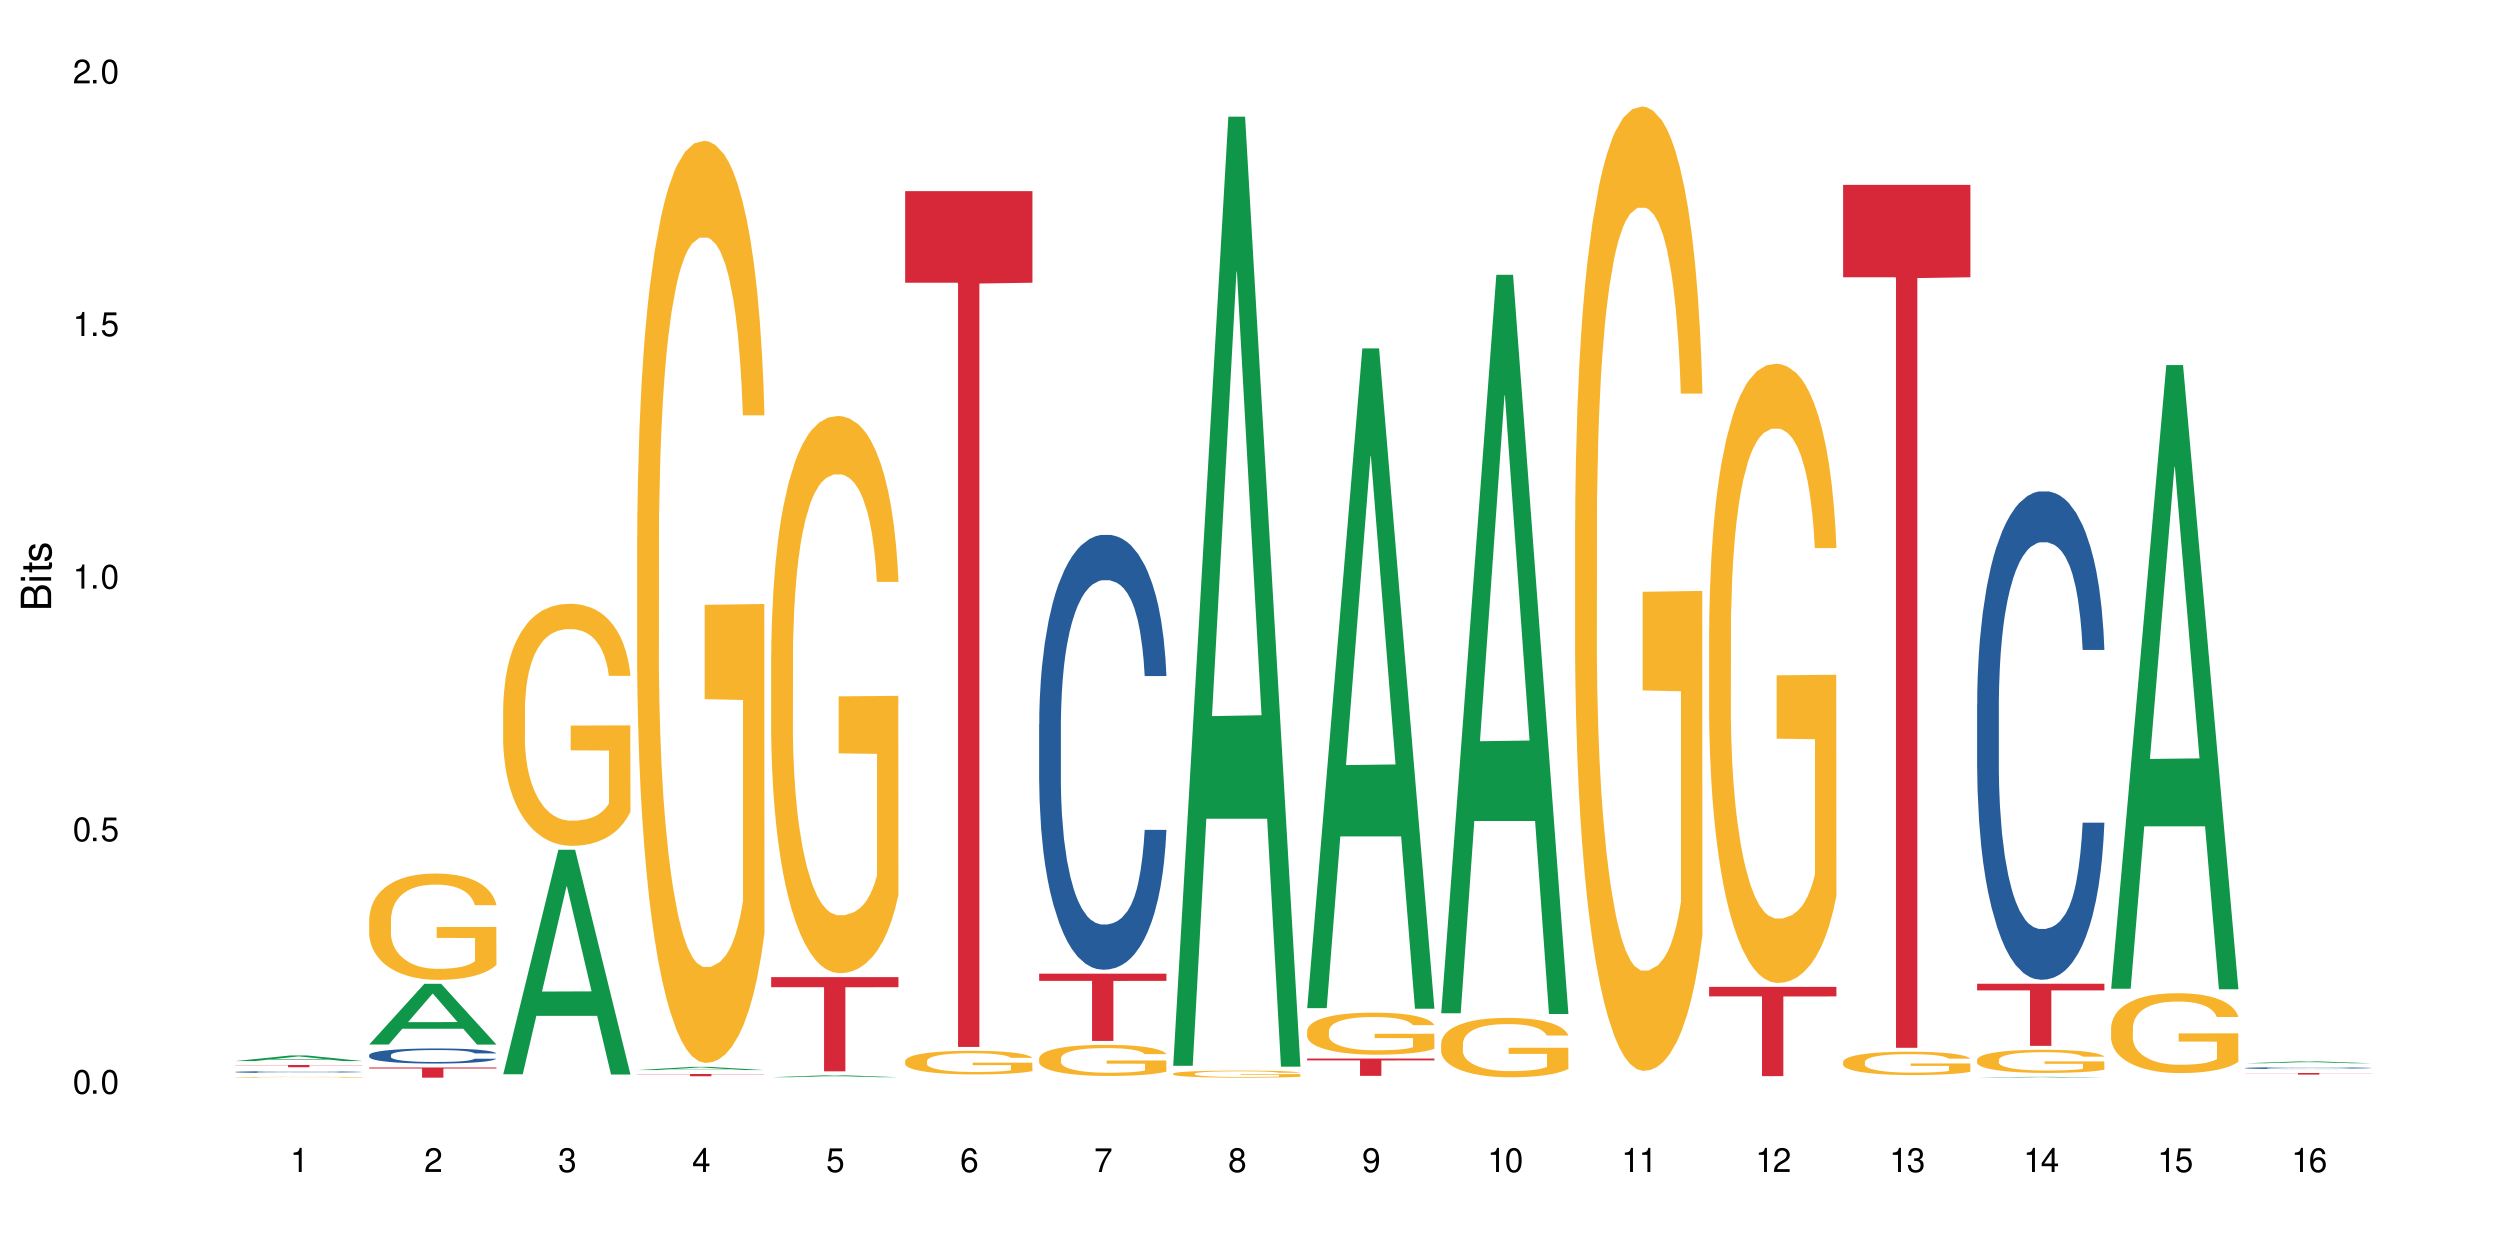 <?xml version="1.0" encoding="UTF-8"?>
<svg xmlns="http://www.w3.org/2000/svg" xmlns:xlink="http://www.w3.org/1999/xlink" width="720" height="360" viewBox="0 0 720 360">
<defs>
<g>
<g id="glyph-0-0">
</g>
<g id="glyph-0-1">
<path d="M 2.641 -6.938 C 2 -6.938 1.422 -6.656 1.078 -6.172 C 0.641 -5.562 0.406 -4.641 0.406 -3.359 C 0.406 -1.016 1.188 0.219 2.641 0.219 C 4.078 0.219 4.859 -1.016 4.859 -3.297 C 4.859 -4.641 4.656 -5.547 4.203 -6.172 C 3.844 -6.656 3.281 -6.938 2.641 -6.938 Z M 2.641 -6.188 C 3.547 -6.188 4 -5.25 4 -3.375 C 4 -1.406 3.562 -0.484 2.625 -0.484 C 1.734 -0.484 1.281 -1.438 1.281 -3.344 C 1.281 -5.25 1.734 -6.188 2.641 -6.188 Z M 2.641 -6.188 "/>
</g>
<g id="glyph-0-2">
<path d="M 1.828 -1 L 0.828 -1 L 0.828 0 L 1.828 0 Z M 1.828 -1 "/>
</g>
<g id="glyph-0-3">
<path d="M 4.562 -6.797 L 1.062 -6.797 L 0.547 -3.094 L 1.328 -3.094 C 1.719 -3.562 2.047 -3.734 2.578 -3.734 C 3.484 -3.734 4.062 -3.109 4.062 -2.094 C 4.062 -1.125 3.484 -0.531 2.578 -0.531 C 1.828 -0.531 1.375 -0.906 1.188 -1.672 L 0.328 -1.672 C 0.453 -1.109 0.547 -0.844 0.75 -0.594 C 1.125 -0.078 1.828 0.219 2.594 0.219 C 3.969 0.219 4.922 -0.781 4.922 -2.219 C 4.922 -3.562 4.031 -4.484 2.719 -4.484 C 2.25 -4.484 1.859 -4.359 1.469 -4.062 L 1.734 -5.969 L 4.562 -5.969 Z M 4.562 -6.797 "/>
</g>
<g id="glyph-0-4">
<path d="M 2.484 -4.938 L 2.484 0 L 3.328 0 L 3.328 -6.938 L 2.766 -6.938 C 2.469 -5.875 2.281 -5.734 0.984 -5.562 L 0.984 -4.938 Z M 2.484 -4.938 "/>
</g>
<g id="glyph-0-5">
<path d="M 4.859 -0.828 L 1.281 -0.828 C 1.359 -1.406 1.672 -1.781 2.5 -2.281 L 3.469 -2.828 C 4.406 -3.344 4.906 -4.062 4.906 -4.906 C 4.906 -5.484 4.672 -6.031 4.266 -6.406 C 3.859 -6.766 3.375 -6.938 2.719 -6.938 C 1.859 -6.938 1.219 -6.625 0.844 -6.031 C 0.609 -5.672 0.5 -5.234 0.484 -4.531 L 1.328 -4.531 C 1.359 -5.016 1.406 -5.281 1.531 -5.516 C 1.75 -5.938 2.188 -6.203 2.703 -6.203 C 3.469 -6.203 4.031 -5.641 4.031 -4.891 C 4.031 -4.344 3.719 -3.859 3.125 -3.516 L 2.234 -3 C 0.812 -2.172 0.406 -1.531 0.328 -0.016 L 4.859 -0.016 Z M 4.859 -0.828 "/>
</g>
<g id="glyph-0-6">
<path d="M 2.125 -3.188 L 2.578 -3.188 C 3.5 -3.188 3.984 -2.766 3.984 -1.922 C 3.984 -1.062 3.469 -0.531 2.594 -0.531 C 1.656 -0.531 1.203 -1 1.156 -2.016 L 0.312 -2.016 C 0.344 -1.453 0.438 -1.094 0.609 -0.781 C 0.953 -0.109 1.625 0.219 2.547 0.219 C 3.953 0.219 4.859 -0.625 4.859 -1.938 C 4.859 -2.828 4.516 -3.297 3.703 -3.594 C 4.344 -3.844 4.656 -4.328 4.656 -5.031 C 4.656 -6.219 3.875 -6.938 2.578 -6.938 C 1.203 -6.938 0.484 -6.172 0.453 -4.703 L 1.297 -4.703 C 1.312 -5.125 1.344 -5.359 1.453 -5.578 C 1.641 -5.969 2.062 -6.203 2.594 -6.203 C 3.344 -6.203 3.797 -5.75 3.797 -5 C 3.797 -4.516 3.609 -4.219 3.25 -4.047 C 3.016 -3.953 2.703 -3.922 2.125 -3.906 Z M 2.125 -3.188 "/>
</g>
<g id="glyph-0-7">
<path d="M 3.141 -1.672 L 3.141 0 L 3.984 0 L 3.984 -1.672 L 4.984 -1.672 L 4.984 -2.438 L 3.984 -2.438 L 3.984 -6.938 L 3.359 -6.938 L 0.266 -2.578 L 0.266 -1.672 Z M 3.141 -2.438 L 1 -2.438 L 3.141 -5.5 Z M 3.141 -2.438 "/>
</g>
<g id="glyph-0-8">
<path d="M 4.781 -5.125 C 4.609 -6.266 3.891 -6.938 2.844 -6.938 C 2.094 -6.938 1.422 -6.578 1.031 -5.953 C 0.594 -5.266 0.406 -4.422 0.406 -3.172 C 0.406 -2 0.578 -1.25 0.984 -0.641 C 1.359 -0.078 1.953 0.219 2.703 0.219 C 3.984 0.219 4.922 -0.75 4.922 -2.094 C 4.922 -3.375 4.062 -4.281 2.844 -4.281 C 2.172 -4.281 1.641 -4.031 1.281 -3.516 C 1.281 -5.234 1.828 -6.188 2.797 -6.188 C 3.391 -6.188 3.797 -5.797 3.938 -5.125 Z M 2.734 -3.531 C 3.547 -3.531 4.062 -2.953 4.062 -2.031 C 4.062 -1.156 3.484 -0.531 2.703 -0.531 C 1.922 -0.531 1.328 -1.188 1.328 -2.078 C 1.328 -2.938 1.906 -3.531 2.734 -3.531 Z M 2.734 -3.531 "/>
</g>
<g id="glyph-0-9">
<path d="M 4.984 -6.797 L 0.438 -6.797 L 0.438 -5.969 L 4.109 -5.969 C 2.5 -3.656 1.828 -2.234 1.328 0 L 2.219 0 C 2.594 -2.172 3.453 -4.047 4.984 -6.094 Z M 4.984 -6.797 "/>
</g>
<g id="glyph-0-10">
<path d="M 3.75 -3.656 C 4.469 -4.094 4.688 -4.438 4.688 -5.078 C 4.688 -6.172 3.844 -6.938 2.641 -6.938 C 1.438 -6.938 0.594 -6.172 0.594 -5.094 C 0.594 -4.438 0.812 -4.094 1.516 -3.656 C 0.734 -3.266 0.359 -2.703 0.359 -1.922 C 0.359 -0.656 1.281 0.219 2.641 0.219 C 3.984 0.219 4.922 -0.656 4.922 -1.922 C 4.922 -2.703 4.531 -3.266 3.75 -3.656 Z M 2.641 -6.188 C 3.359 -6.188 3.812 -5.75 3.812 -5.062 C 3.812 -4.406 3.344 -3.984 2.641 -3.984 C 1.922 -3.984 1.453 -4.406 1.453 -5.078 C 1.453 -5.75 1.922 -6.188 2.641 -6.188 Z M 2.641 -3.266 C 3.484 -3.266 4.062 -2.719 4.062 -1.906 C 4.062 -1.078 3.484 -0.531 2.625 -0.531 C 1.797 -0.531 1.219 -1.094 1.219 -1.906 C 1.219 -2.719 1.781 -3.266 2.641 -3.266 Z M 2.641 -3.266 "/>
</g>
<g id="glyph-0-11">
<path d="M 0.516 -1.578 C 0.672 -0.453 1.406 0.219 2.438 0.219 C 3.188 0.219 3.859 -0.141 4.266 -0.766 C 4.688 -1.453 4.891 -2.297 4.891 -3.547 C 4.891 -4.719 4.703 -5.453 4.312 -6.078 C 3.938 -6.641 3.344 -6.938 2.594 -6.938 C 1.297 -6.938 0.359 -5.969 0.359 -4.625 C 0.359 -3.344 1.234 -2.453 2.453 -2.453 C 3.094 -2.453 3.578 -2.672 4.016 -3.203 C 4 -1.484 3.469 -0.531 2.5 -0.531 C 1.906 -0.531 1.484 -0.906 1.359 -1.578 Z M 2.578 -6.203 C 3.375 -6.203 3.969 -5.531 3.969 -4.641 C 3.969 -3.797 3.391 -3.188 2.547 -3.188 C 1.734 -3.188 1.234 -3.766 1.234 -4.688 C 1.234 -5.562 1.797 -6.203 2.578 -6.203 Z M 2.578 -6.203 "/>
</g>
<g id="glyph-1-0">
</g>
<g id="glyph-1-1">
<path d="M 0 -0.953 L 0 -4.891 C 0 -5.719 -0.234 -6.344 -0.734 -6.797 C -1.188 -7.234 -1.812 -7.469 -2.5 -7.469 C -3.547 -7.469 -4.188 -7 -4.625 -5.875 C -4.984 -6.688 -5.625 -7.094 -6.531 -7.094 C -7.172 -7.094 -7.734 -6.859 -8.141 -6.391 C -8.562 -5.922 -8.75 -5.344 -8.75 -4.5 L -8.75 -0.953 Z M -4.984 -2.062 L -7.766 -2.062 L -7.766 -4.219 C -7.766 -4.844 -7.688 -5.203 -7.453 -5.5 C -7.219 -5.812 -6.859 -5.969 -6.375 -5.969 C -5.891 -5.969 -5.531 -5.812 -5.297 -5.5 C -5.062 -5.203 -4.984 -4.844 -4.984 -4.219 Z M -0.984 -2.062 L -4 -2.062 L -4 -4.781 C -4 -5.766 -3.438 -6.359 -2.484 -6.359 C -1.547 -6.359 -0.984 -5.766 -0.984 -4.781 Z M -0.984 -2.062 "/>
</g>
<g id="glyph-1-2">
<path d="M -6.281 -1.797 L -6.281 -0.797 L 0 -0.797 L 0 -1.797 Z M -8.75 -1.797 L -8.75 -0.797 L -7.484 -0.797 L -7.484 -1.797 Z M -8.75 -1.797 "/>
</g>
<g id="glyph-1-3">
<path d="M -6.281 -3.047 L -6.281 -2.016 L -8.016 -2.016 L -8.016 -1.016 L -6.281 -1.016 L -6.281 -0.172 L -5.469 -0.172 L -5.469 -1.016 L -0.719 -1.016 C -0.078 -1.016 0.281 -1.453 0.281 -2.234 C 0.281 -2.5 0.25 -2.719 0.188 -3.047 L -0.641 -3.047 C -0.609 -2.906 -0.594 -2.766 -0.594 -2.562 C -0.594 -2.141 -0.719 -2.016 -1.156 -2.016 L -5.469 -2.016 L -5.469 -3.047 Z M -6.281 -3.047 "/>
</g>
<g id="glyph-1-4">
<path d="M -4.531 -5.25 C -5.766 -5.25 -6.469 -4.422 -6.469 -2.969 C -6.469 -1.516 -5.719 -0.562 -4.547 -0.562 C -3.562 -0.562 -3.094 -1.062 -2.734 -2.562 L -2.516 -3.484 C -2.344 -4.188 -2.094 -4.469 -1.641 -4.469 C -1.047 -4.469 -0.641 -3.875 -0.641 -3 C -0.641 -2.453 -0.797 -2 -1.062 -1.75 C -1.25 -1.594 -1.422 -1.531 -1.875 -1.469 L -1.875 -0.406 C -0.422 -0.453 0.281 -1.266 0.281 -2.922 C 0.281 -4.5 -0.5 -5.516 -1.719 -5.516 C -2.656 -5.516 -3.172 -4.984 -3.469 -3.734 L -3.703 -2.766 C -3.891 -1.953 -4.156 -1.609 -4.594 -1.609 C -5.188 -1.609 -5.547 -2.125 -5.547 -2.938 C -5.547 -3.75 -5.203 -4.172 -4.531 -4.203 Z M -4.531 -5.25 "/>
</g>
</g>
</defs>
<rect x="-72" y="-36" width="864" height="432" fill="rgb(100%, 100%, 100%)" fill-opacity="1"/>
<path fill-rule="nonzero" fill="rgb(6.275%, 58.824%, 28.235%)" fill-opacity="1" d="M 67.73 305.59 L 67.77 305.586 L 83.633 303.977 L 88.449 303.977 L 104.391 305.59 L 98.789 305.59 L 94.797 305.168 L 77.289 305.168 L 73.371 305.59 L 67.73 305.59 L 78.973 304.996 L 93.191 304.992 L 86.102 304.242 L 86.023 304.238 L 85.945 304.242 L 78.934 304.992 L 78.973 304.996 Z M 67.73 305.59 "/>
<path fill-rule="nonzero" fill="rgb(14.51%, 36.078%, 60%)" fill-opacity="1" d="M 67.73 308.719 L 67.777 308.719 L 67.777 308.707 L 67.91 308.691 L 68.223 308.668 L 68.535 308.652 L 69.34 308.621 L 70.457 308.594 L 71.621 308.574 L 72.469 308.562 L 73.23 308.551 L 74.973 308.535 L 76.09 308.523 L 77.297 308.516 L 78.773 308.508 L 79.848 308.504 L 82.262 308.496 L 84.051 308.492 L 90.219 308.492 L 91.516 308.496 L 92.945 308.5 L 94.152 308.504 L 96.254 308.516 L 98.133 308.527 L 98.98 308.535 L 100.324 308.551 L 101.352 308.566 L 102.066 308.578 L 102.871 308.594 L 103.586 308.617 L 104.125 308.641 L 104.391 308.66 L 98.133 308.66 L 97.82 308.645 L 97.461 308.629 L 96.793 308.609 L 96.121 308.594 L 95.184 308.582 L 94.332 308.57 L 93.172 308.562 L 92.141 308.555 L 91.07 308.551 L 90.039 308.551 L 88.074 308.547 L 84.945 308.547 L 83.199 308.551 L 82.262 308.555 L 80.918 308.562 L 79.98 308.566 L 78.863 308.578 L 78.102 308.586 L 77.164 308.598 L 76.492 308.609 L 75.734 308.625 L 75.285 308.637 L 74.883 308.648 L 74.527 308.664 L 74.258 308.684 L 74.078 308.699 L 73.988 308.719 L 73.988 308.793 L 74.078 308.809 L 74.305 308.828 L 74.883 308.859 L 75.734 308.883 L 76.719 308.902 L 77.656 308.918 L 78.191 308.926 L 78.906 308.934 L 80.027 308.941 L 81.637 308.953 L 82.574 308.957 L 84.004 308.961 L 89.191 308.961 L 90.352 308.957 L 91.559 308.953 L 93.215 308.945 L 94.242 308.938 L 95.137 308.93 L 95.809 308.918 L 96.254 308.91 L 96.926 308.898 L 97.461 308.879 L 97.863 308.863 L 98.133 308.848 L 104.391 308.848 L 104.125 308.867 L 103.723 308.887 L 103.32 308.898 L 102.691 308.918 L 101.977 308.93 L 100.949 308.949 L 100.102 308.957 L 98.98 308.973 L 97.953 308.98 L 96.836 308.988 L 95.184 308.996 L 94.109 309.004 L 92.945 309.008 L 91.559 309.012 L 89.816 309.016 L 84.316 309.016 L 82.934 309.012 L 81.098 309.008 L 78.82 309 L 77.164 308.992 L 75.867 308.98 L 74.75 308.973 L 73.5 308.961 L 71.891 308.938 L 70.906 308.922 L 70.234 308.91 L 69.473 308.891 L 68.938 308.875 L 68.312 308.848 L 67.863 308.812 L 67.73 308.785 Z M 67.73 308.719 "/>
<path fill-rule="nonzero" fill="rgb(96.863%, 70.196%, 16.863%)" fill-opacity="1" d="M 67.73 310.238 L 67.777 310.238 L 67.777 310.234 L 67.953 310.227 L 68.402 310.211 L 68.984 310.203 L 69.609 310.191 L 70.012 310.188 L 70.684 310.184 L 71.262 310.176 L 72.738 310.168 L 74.617 310.16 L 75.645 310.156 L 76.809 310.152 L 78.461 310.148 L 79.223 310.145 L 81.547 310.141 L 90.266 310.141 L 92.77 310.145 L 94.199 310.145 L 95.316 310.148 L 96.477 310.148 L 97.91 310.156 L 99.25 310.16 L 100.324 310.164 L 101.395 310.172 L 102.289 310.18 L 103.051 310.184 L 103.723 310.195 L 104.125 310.203 L 104.391 310.211 L 98.176 310.211 L 97.82 310.203 L 97.418 310.195 L 96.746 310.188 L 96.074 310.184 L 95.406 310.18 L 94.152 310.176 L 93.082 310.172 L 91.738 310.168 L 90.441 310.164 L 83.559 310.164 L 82.305 310.168 L 81.41 310.168 L 80.16 310.172 L 79.398 310.176 L 78.953 310.176 L 77.613 310.184 L 76.719 310.188 L 76.227 310.191 L 75.602 310.199 L 75.152 310.207 L 74.66 310.215 L 74.391 310.219 L 74.035 310.234 L 73.988 310.273 L 74.125 310.281 L 74.391 310.289 L 74.75 310.297 L 75.285 310.305 L 75.824 310.312 L 76.762 310.32 L 77.566 310.324 L 78.191 310.328 L 79.398 310.336 L 79.891 310.336 L 81.055 310.34 L 82.262 310.344 L 83.738 310.348 L 93.305 310.348 L 94.465 310.344 L 95.227 310.344 L 96.164 310.34 L 96.836 310.34 L 97.461 310.336 L 98.223 310.332 L 98.223 310.281 L 87.18 310.281 L 87.18 310.258 L 104.348 310.258 L 104.391 310.34 L 103.453 310.348 L 102.289 310.352 L 101.172 310.355 L 100.012 310.359 L 98.355 310.363 L 97.016 310.367 L 94.957 310.367 L 93.082 310.371 L 81.949 310.371 L 80.516 310.367 L 79.086 310.363 L 77.297 310.359 L 76.137 310.355 L 73.723 310.348 L 72.648 310.34 L 71.219 310.332 L 70.457 310.324 L 69.742 310.316 L 69.207 310.312 L 68.715 310.305 L 68.355 310.297 L 68 310.289 L 67.82 310.281 L 67.73 310.273 Z M 67.73 310.238 "/>
<path fill-rule="nonzero" fill="rgb(83.922%, 15.686%, 22.353%)" fill-opacity="1" d="M 67.73 306.715 L 104.391 306.715 L 104.391 306.785 L 89.113 306.785 L 89.113 307.367 L 82.965 307.367 L 82.965 306.785 L 67.73 306.785 Z M 67.73 306.715 "/>
<path fill-rule="nonzero" fill="rgb(6.275%, 58.824%, 28.235%)" fill-opacity="1" d="M 106.32 300.82 L 106.359 300.805 L 122.223 283.332 L 127.039 283.332 L 142.98 300.836 L 137.383 300.836 L 133.387 296.27 L 115.879 296.27 L 111.961 300.82 L 106.32 300.82 L 117.562 294.379 L 131.781 294.359 L 124.691 286.191 L 124.613 286.176 L 124.535 286.223 L 117.523 294.359 L 117.562 294.379 Z M 106.32 300.82 "/>
<path fill-rule="nonzero" fill="rgb(14.51%, 36.078%, 60%)" fill-opacity="1" d="M 106.32 303.848 L 106.367 303.844 L 106.367 303.75 L 106.5 303.598 L 106.812 303.41 L 107.125 303.277 L 107.93 303.043 L 109.047 302.816 L 110.211 302.645 L 111.059 302.539 L 111.82 302.461 L 113.562 302.312 L 114.684 302.238 L 115.891 302.172 L 117.363 302.105 L 118.438 302.062 L 120.852 302 L 122.641 301.973 L 124.027 301.961 L 127.02 301.961 L 128.809 301.977 L 130.105 301.996 L 131.535 302.027 L 132.742 302.062 L 134.844 302.152 L 136.723 302.262 L 137.574 302.324 L 138.914 302.449 L 139.941 302.566 L 140.656 302.672 L 141.461 302.816 L 142.176 302.996 L 142.715 303.199 L 142.98 303.371 L 136.723 303.371 L 136.41 303.211 L 136.051 303.086 L 135.383 302.926 L 134.711 302.809 L 133.773 302.695 L 132.922 302.621 L 131.762 302.543 L 130.73 302.496 L 129.66 302.461 L 128.629 302.438 L 126.664 302.414 L 124.383 302.414 L 123.535 302.422 L 121.789 302.453 L 120.852 302.48 L 119.512 302.535 L 118.57 302.586 L 117.453 302.668 L 116.695 302.734 L 115.754 302.836 L 115.086 302.93 L 114.324 303.059 L 113.879 303.16 L 113.473 303.27 L 113.117 303.402 L 112.848 303.539 L 112.668 303.688 L 112.582 303.828 L 112.582 304.445 L 112.668 304.586 L 112.895 304.754 L 113.473 304.996 L 114.324 305.207 L 115.309 305.371 L 116.246 305.492 L 116.781 305.547 L 117.5 305.609 L 118.617 305.691 L 120.227 305.77 L 121.164 305.801 L 122.594 305.832 L 124.07 305.848 L 126.039 305.848 L 127.781 305.832 L 128.945 305.812 L 130.152 305.781 L 131.805 305.715 L 132.832 305.652 L 133.727 305.574 L 134.398 305.5 L 134.844 305.438 L 135.516 305.312 L 136.051 305.18 L 136.453 305.039 L 136.723 304.906 L 142.98 304.906 L 142.715 305.062 L 142.312 305.219 L 141.91 305.332 L 141.281 305.473 L 140.566 305.594 L 139.539 305.734 L 138.691 305.824 L 137.574 305.926 L 136.543 306 L 135.426 306.066 L 133.773 306.145 L 132.699 306.188 L 131.535 306.223 L 130.152 306.254 L 128.406 306.281 L 126.531 306.297 L 124.785 306.301 L 122.906 306.293 L 121.523 306.277 L 119.688 306.242 L 117.41 306.172 L 115.754 306.094 L 114.457 306.02 L 113.34 305.941 L 112.09 305.832 L 110.48 305.66 L 109.496 305.523 L 108.824 305.414 L 108.066 305.258 L 107.527 305.117 L 106.902 304.898 L 106.457 304.613 L 106.32 304.398 Z M 106.32 303.848 "/>
<path fill-rule="nonzero" fill="rgb(96.863%, 70.196%, 16.863%)" fill-opacity="1" d="M 106.32 264.695 L 106.367 264.668 L 106.367 264.105 L 106.543 262.848 L 106.992 261.113 L 107.574 259.688 L 108.199 258.566 L 108.602 257.98 L 109.273 257.141 L 109.852 256.527 L 111.328 255.266 L 113.207 254.09 L 114.234 253.59 L 115.398 253.113 L 117.051 252.582 L 117.812 252.387 L 120.137 251.938 L 122.773 251.656 L 125.68 251.574 L 127.02 251.602 L 128.855 251.715 L 131.359 252.02 L 132.789 252.301 L 133.906 252.582 L 135.07 252.945 L 136.5 253.504 L 137.84 254.176 L 138.914 254.848 L 139.988 255.688 L 140.879 256.582 L 141.641 257.562 L 142.312 258.734 L 142.715 259.715 L 142.98 260.695 L 136.77 260.695 L 136.41 259.715 L 136.008 258.961 L 135.336 258.035 L 134.668 257.363 L 133.996 256.832 L 132.742 256.105 L 131.672 255.66 L 130.328 255.266 L 129.031 255.016 L 127.559 254.848 L 126.664 254.793 L 124.293 254.793 L 122.148 254.988 L 120.895 255.211 L 120.004 255.434 L 118.75 255.855 L 117.988 256.191 L 117.543 256.414 L 116.203 257.281 L 115.309 258.062 L 114.816 258.598 L 114.191 259.434 L 113.742 260.191 L 113.25 261.309 L 112.984 262.148 L 112.625 264.051 L 112.582 269.086 L 112.715 270.148 L 112.984 271.297 L 113.34 272.305 L 113.879 273.367 L 114.414 274.18 L 115.352 275.27 L 116.156 275.996 L 116.781 276.473 L 117.988 277.227 L 118.48 277.48 L 119.645 277.984 L 120.852 278.375 L 122.328 278.711 L 123.445 278.879 L 125.234 279.02 L 127.512 279.02 L 130.195 278.852 L 131.895 278.629 L 133.059 278.402 L 133.816 278.207 L 134.754 277.898 L 135.426 277.621 L 136.051 277.312 L 136.812 276.836 L 136.812 270.148 L 125.77 270.121 L 125.77 266.988 L 142.938 266.961 L 142.98 277.898 L 142.043 278.656 L 140.879 279.383 L 139.762 279.941 L 138.602 280.418 L 136.945 280.949 L 135.605 281.285 L 133.547 281.676 L 131.672 281.93 L 129.703 282.098 L 127.961 282.18 L 125.902 282.207 L 124.07 282.152 L 122.102 281.984 L 120.539 281.762 L 119.109 281.48 L 117.676 281.117 L 115.891 280.531 L 114.727 280.055 L 113.52 279.465 L 112.312 278.766 L 111.238 278.012 L 110.523 277.426 L 109.809 276.754 L 109.047 275.914 L 108.332 274.961 L 107.797 274.094 L 107.305 273.117 L 106.945 272.191 L 106.59 270.934 L 106.41 269.926 L 106.32 269.059 Z M 106.32 264.695 "/>
<path fill-rule="nonzero" fill="rgb(83.922%, 15.686%, 22.353%)" fill-opacity="1" d="M 106.32 307.426 L 142.98 307.426 L 142.98 307.738 L 127.703 307.742 L 127.703 310.371 L 121.555 310.371 L 121.555 307.746 L 121.465 307.738 L 106.32 307.738 Z M 106.32 307.426 "/>
<path fill-rule="nonzero" fill="rgb(6.275%, 58.824%, 28.235%)" fill-opacity="1" d="M 144.91 309.395 L 144.949 309.336 L 160.812 244.73 L 165.633 244.73 L 181.574 309.457 L 175.973 309.457 L 171.977 292.562 L 154.469 292.562 L 150.551 309.395 L 144.91 309.395 L 156.152 285.57 L 170.371 285.512 L 163.281 255.305 L 163.203 255.242 L 163.125 255.426 L 156.113 285.512 L 156.152 285.57 Z M 144.91 309.395 "/>
<path fill-rule="nonzero" fill="rgb(96.863%, 70.196%, 16.863%)" fill-opacity="1" d="M 144.91 203.746 L 144.957 203.68 L 144.957 202.406 L 145.137 199.543 L 145.582 195.594 L 146.164 192.348 L 146.789 189.801 L 147.191 188.465 L 147.863 186.555 L 148.445 185.152 L 149.918 182.285 L 151.797 179.613 L 152.824 178.465 L 153.988 177.383 L 155.641 176.176 L 156.402 175.727 L 158.727 174.711 L 161.363 174.074 L 164.27 173.883 L 165.613 173.945 L 167.445 174.199 L 169.949 174.902 L 171.379 175.539 L 172.496 176.176 L 173.66 177 L 175.09 178.273 L 176.43 179.805 L 177.504 181.332 L 178.578 183.242 L 179.473 185.281 L 180.23 187.508 L 180.902 190.184 L 181.305 192.41 L 181.574 194.641 L 175.359 194.641 L 175 192.41 L 174.598 190.691 L 173.926 188.59 L 173.258 187.062 L 172.586 185.852 L 171.336 184.195 L 170.262 183.18 L 168.922 182.285 L 167.625 181.715 L 166.148 181.332 L 165.254 181.203 L 162.883 181.203 L 160.738 181.648 L 159.488 182.16 L 158.594 182.668 L 157.34 183.625 L 156.582 184.387 L 156.133 184.898 L 154.793 186.871 L 153.898 188.656 L 153.406 189.863 L 152.781 191.773 L 152.332 193.492 L 151.84 196.039 L 151.574 197.949 L 151.215 202.281 L 151.172 213.742 L 151.305 216.16 L 151.574 218.773 L 151.93 221.066 L 152.469 223.484 L 153.004 225.332 L 153.941 227.812 L 154.746 229.469 L 155.375 230.551 L 156.582 232.27 L 157.07 232.844 L 158.234 233.992 L 159.441 234.883 L 160.918 235.645 L 162.035 236.027 L 163.824 236.348 L 166.102 236.348 L 168.785 235.965 L 170.484 235.457 L 171.648 234.945 L 172.406 234.5 L 173.348 233.801 L 174.016 233.164 L 174.645 232.461 L 175.402 231.379 L 175.402 216.16 L 164.359 216.098 L 164.359 208.965 L 181.527 208.902 L 181.574 233.801 L 180.633 235.52 L 179.473 237.176 L 178.352 238.449 L 177.191 239.531 L 175.535 240.738 L 174.195 241.504 L 172.141 242.395 L 170.262 242.969 L 168.293 243.352 L 166.551 243.543 L 164.492 243.605 L 162.66 243.477 L 160.695 243.098 L 159.129 242.586 L 157.699 241.949 L 156.266 241.121 L 154.48 239.785 L 153.316 238.703 L 152.109 237.367 L 150.902 235.773 L 149.828 234.055 L 149.113 232.719 L 148.398 231.188 L 147.641 229.277 L 146.922 227.113 L 146.387 225.141 L 145.895 222.91 L 145.539 220.809 L 145.18 217.945 L 145 215.652 L 144.91 213.68 Z M 144.91 203.746 "/>
<path fill-rule="nonzero" fill="rgb(6.275%, 58.824%, 28.235%)" fill-opacity="1" d="M 183.5 308.188 L 183.543 308.188 L 199.402 307.25 L 204.223 307.25 L 220.164 308.188 L 214.562 308.188 L 210.566 307.945 L 193.059 307.945 L 189.141 308.188 L 183.5 308.188 L 194.742 307.844 L 208.961 307.844 L 201.871 307.402 L 201.793 307.402 L 201.715 307.406 L 194.703 307.844 L 194.742 307.844 Z M 183.5 308.188 "/>
<path fill-rule="nonzero" fill="rgb(96.863%, 70.196%, 16.863%)" fill-opacity="1" d="M 183.5 154.301 L 183.547 154.059 L 183.547 149.207 L 183.727 138.293 L 184.172 123.254 L 184.754 110.887 L 185.379 101.184 L 185.781 96.09 L 186.453 88.816 L 187.035 83.48 L 188.508 72.566 L 190.387 62.379 L 191.414 58.012 L 192.578 53.891 L 194.23 49.281 L 194.992 47.582 L 197.316 43.703 L 199.953 41.277 L 202.859 40.551 L 204.203 40.793 L 206.035 41.762 L 208.539 44.43 L 209.969 46.855 L 211.086 49.281 L 212.25 52.434 L 213.68 57.285 L 215.02 63.105 L 216.094 68.926 L 217.168 76.203 L 218.062 83.965 L 218.82 92.453 L 219.492 102.641 L 219.895 111.129 L 220.164 119.617 L 213.949 119.617 L 213.59 111.129 L 213.188 104.578 L 212.52 96.574 L 211.848 90.754 L 211.176 86.148 L 209.926 79.84 L 208.852 75.961 L 207.512 72.566 L 206.215 70.383 L 204.738 68.926 L 203.844 68.441 L 201.477 68.441 L 199.328 70.141 L 198.078 72.078 L 197.184 74.02 L 195.93 77.656 L 195.172 80.57 L 194.723 82.508 L 193.383 90.027 L 192.488 96.82 L 191.996 101.426 L 191.371 108.703 L 190.922 115.25 L 190.434 124.953 L 190.164 132.23 L 189.805 148.723 L 189.762 192.379 L 189.895 201.594 L 190.164 211.539 L 190.52 220.27 L 191.059 229.484 L 191.594 236.52 L 192.531 245.98 L 193.336 252.285 L 193.965 256.406 L 195.172 262.957 L 195.664 265.141 L 196.824 269.504 L 198.031 272.898 L 199.508 275.812 L 200.625 277.266 L 202.414 278.477 L 204.695 278.477 L 207.375 277.023 L 209.074 275.082 L 210.238 273.145 L 210.996 271.445 L 211.938 268.777 L 212.605 266.352 L 213.234 263.684 L 213.992 259.562 L 213.992 201.594 L 202.949 201.352 L 202.949 174.188 L 220.117 173.945 L 220.164 268.777 L 219.223 275.324 L 218.062 281.633 L 216.945 286.48 L 215.781 290.605 L 214.129 295.215 L 212.785 298.125 L 210.73 301.52 L 208.852 303.703 L 206.883 305.156 L 205.141 305.887 L 203.086 306.129 L 201.25 305.645 L 199.285 304.188 L 197.719 302.246 L 196.289 299.82 L 194.859 296.668 L 193.07 291.574 L 191.906 287.453 L 190.699 282.359 L 189.492 276.297 L 188.418 269.746 L 187.703 264.652 L 186.988 258.832 L 186.23 251.559 L 185.516 243.312 L 184.977 235.793 L 184.484 227.305 L 184.129 219.301 L 183.77 208.387 L 183.59 199.652 L 183.5 192.137 Z M 183.5 154.301 "/>
<path fill-rule="nonzero" fill="rgb(83.922%, 15.686%, 22.353%)" fill-opacity="1" d="M 183.5 309.312 L 220.164 309.312 L 220.164 309.383 L 204.883 309.383 L 204.883 309.965 L 198.738 309.965 L 198.738 309.383 L 183.5 309.383 Z M 183.5 309.312 "/>
<path fill-rule="nonzero" fill="rgb(6.275%, 58.824%, 28.235%)" fill-opacity="1" d="M 222.094 310.238 L 222.133 310.238 L 237.996 309.676 L 242.812 309.676 L 258.754 310.238 L 253.152 310.238 L 249.156 310.094 L 231.648 310.094 L 227.73 310.238 L 222.094 310.238 L 233.332 310.031 L 247.551 310.031 L 240.461 309.77 L 240.383 309.766 L 240.305 309.77 L 233.293 310.031 L 233.332 310.031 Z M 222.094 310.238 "/>
<path fill-rule="nonzero" fill="rgb(96.863%, 70.196%, 16.863%)" fill-opacity="1" d="M 222.094 188.531 L 222.137 188.383 L 222.137 185.453 L 222.316 178.855 L 222.762 169.77 L 223.344 162.293 L 223.969 156.434 L 224.371 153.355 L 225.043 148.957 L 225.625 145.734 L 227.098 139.137 L 228.977 132.98 L 230.004 130.344 L 231.168 127.852 L 232.82 125.066 L 233.582 124.039 L 235.906 121.695 L 238.543 120.23 L 241.449 119.789 L 242.793 119.938 L 244.625 120.523 L 247.129 122.137 L 248.559 123.602 L 249.676 125.066 L 250.84 126.973 L 252.27 129.902 L 253.613 133.422 L 254.684 136.938 L 255.758 141.336 L 256.652 146.027 L 257.41 151.156 L 258.082 157.312 L 258.484 162.441 L 258.754 167.57 L 252.539 167.57 L 252.18 162.441 L 251.777 158.484 L 251.109 153.648 L 250.438 150.129 L 249.766 147.344 L 248.516 143.535 L 247.441 141.188 L 246.102 139.137 L 244.805 137.816 L 243.328 136.938 L 242.434 136.645 L 240.066 136.645 L 237.918 137.672 L 236.668 138.844 L 235.773 140.016 L 234.52 142.215 L 233.762 143.973 L 233.312 145.145 L 231.973 149.691 L 231.078 153.793 L 230.586 156.578 L 229.961 160.977 L 229.516 164.934 L 229.023 170.797 L 228.754 175.191 L 228.395 185.16 L 228.352 211.543 L 228.484 217.113 L 228.754 223.121 L 229.113 228.398 L 229.648 233.969 L 230.184 238.219 L 231.125 243.934 L 231.93 247.746 L 232.555 250.234 L 233.762 254.191 L 234.254 255.512 L 235.414 258.152 L 236.621 260.203 L 238.098 261.961 L 239.215 262.84 L 241.004 263.574 L 243.285 263.574 L 245.965 262.695 L 247.664 261.523 L 248.828 260.348 L 249.586 259.324 L 250.527 257.711 L 251.199 256.246 L 251.824 254.633 L 252.582 252.141 L 252.582 217.113 L 241.539 216.965 L 241.539 200.551 L 258.707 200.402 L 258.754 257.711 L 257.812 261.668 L 256.652 265.48 L 255.535 268.41 L 254.371 270.902 L 252.719 273.688 L 251.375 275.445 L 249.32 277.496 L 247.441 278.816 L 245.477 279.695 L 243.73 280.137 L 241.676 280.281 L 239.84 279.988 L 237.875 279.109 L 236.309 277.938 L 234.879 276.473 L 233.449 274.566 L 231.66 271.488 L 230.496 268.996 L 229.289 265.918 L 228.082 262.254 L 227.012 258.297 L 226.293 255.219 L 225.578 251.703 L 224.82 247.305 L 224.105 242.32 L 223.566 237.777 L 223.074 232.648 L 222.719 227.812 L 222.359 221.215 L 222.184 215.938 L 222.094 211.395 Z M 222.094 188.531 "/>
<path fill-rule="nonzero" fill="rgb(83.922%, 15.686%, 22.353%)" fill-opacity="1" d="M 222.094 281.406 L 258.754 281.406 L 258.754 284.312 L 243.473 284.336 L 243.473 308.551 L 237.328 308.551 L 237.328 284.363 L 237.238 284.312 L 222.094 284.312 Z M 222.094 281.406 "/>
<path fill-rule="nonzero" fill="rgb(96.863%, 70.196%, 16.863%)" fill-opacity="1" d="M 260.684 305.547 L 260.727 305.539 L 260.727 305.414 L 260.906 305.137 L 261.352 304.75 L 261.934 304.434 L 262.559 304.184 L 262.961 304.055 L 263.633 303.867 L 264.215 303.73 L 265.691 303.449 L 267.566 303.191 L 268.598 303.078 L 269.758 302.973 L 271.414 302.855 L 272.172 302.809 L 274.496 302.711 L 277.137 302.648 L 280.043 302.629 L 281.383 302.637 L 283.215 302.66 L 285.719 302.73 L 287.148 302.793 L 288.27 302.855 L 289.43 302.934 L 290.859 303.059 L 292.203 303.207 L 293.273 303.355 L 294.348 303.543 L 295.242 303.742 L 296.004 303.961 L 296.672 304.223 L 297.074 304.438 L 297.344 304.656 L 291.129 304.656 L 290.77 304.438 L 290.367 304.27 L 289.699 304.066 L 289.027 303.918 L 288.355 303.797 L 287.105 303.637 L 286.031 303.539 L 284.691 303.449 L 283.395 303.395 L 281.918 303.355 L 281.023 303.344 L 278.656 303.344 L 276.508 303.387 L 275.258 303.438 L 274.363 303.488 L 273.113 303.582 L 272.352 303.656 L 271.906 303.707 L 270.562 303.898 L 269.668 304.07 L 269.176 304.191 L 268.551 304.375 L 268.105 304.543 L 267.613 304.793 L 267.344 304.98 L 266.988 305.402 L 266.941 306.52 L 267.074 306.758 L 267.344 307.012 L 267.703 307.234 L 268.238 307.473 L 268.773 307.652 L 269.715 307.895 L 270.52 308.059 L 271.145 308.164 L 272.352 308.332 L 272.844 308.387 L 274.004 308.5 L 275.211 308.586 L 276.688 308.66 L 277.805 308.695 L 279.594 308.727 L 281.875 308.727 L 284.559 308.691 L 286.254 308.641 L 287.418 308.59 L 288.18 308.547 L 289.117 308.48 L 289.789 308.418 L 290.414 308.348 L 291.172 308.242 L 291.172 306.758 L 280.129 306.75 L 280.129 306.055 L 297.297 306.051 L 297.344 308.48 L 296.406 308.648 L 295.242 308.809 L 294.125 308.934 L 292.961 309.039 L 291.309 309.156 L 289.965 309.23 L 287.91 309.32 L 286.031 309.375 L 284.066 309.41 L 282.32 309.43 L 280.266 309.438 L 278.434 309.426 L 276.465 309.387 L 274.898 309.336 L 273.469 309.273 L 272.039 309.195 L 270.25 309.062 L 269.086 308.957 L 267.879 308.828 L 266.672 308.672 L 265.602 308.504 L 264.887 308.375 L 264.168 308.223 L 263.41 308.039 L 262.695 307.828 L 262.156 307.633 L 261.668 307.418 L 261.309 307.211 L 260.949 306.93 L 260.773 306.707 L 260.684 306.516 Z M 260.684 305.547 "/>
<path fill-rule="nonzero" fill="rgb(83.922%, 15.686%, 22.353%)" fill-opacity="1" d="M 260.684 55.043 L 297.344 55.043 L 297.344 81.426 L 282.062 81.656 L 282.062 301.508 L 275.918 301.508 L 275.918 81.887 L 275.828 81.426 L 260.684 81.426 Z M 260.684 55.043 "/>
<path fill-rule="nonzero" fill="rgb(14.51%, 36.078%, 60%)" fill-opacity="1" d="M 299.273 208.547 L 299.316 208.434 L 299.316 205.688 L 299.453 201.336 L 299.766 195.844 L 300.078 192.066 L 300.883 185.312 L 302 178.789 L 303.164 173.75 L 304.012 170.777 L 304.773 168.484 L 306.516 164.25 L 307.633 162.078 L 308.84 160.129 L 310.316 158.184 L 311.391 157.039 L 313.805 155.207 L 315.59 154.406 L 316.977 154.062 L 319.973 154.062 L 321.762 154.523 L 323.059 155.094 L 324.488 156.008 L 325.695 157.039 L 327.797 159.559 L 329.676 162.762 L 330.523 164.594 L 331.867 168.145 L 332.895 171.578 L 333.609 174.555 L 334.414 178.789 L 335.129 183.938 L 335.664 189.777 L 335.934 194.699 L 329.676 194.699 L 329.363 190.121 L 329.004 186.57 L 328.332 181.879 L 327.664 178.559 L 326.723 175.238 L 325.875 173.066 L 324.711 170.891 L 323.684 169.516 L 322.609 168.484 L 321.582 167.801 L 319.613 167.113 L 317.336 167.113 L 316.484 167.34 L 314.742 168.258 L 313.805 169.059 L 312.461 170.66 L 311.523 172.148 L 310.406 174.438 L 309.645 176.383 L 308.707 179.359 L 308.035 181.992 L 307.277 185.77 L 306.828 188.633 L 306.426 191.836 L 306.07 195.613 L 305.801 199.621 L 305.621 203.855 L 305.531 207.977 L 305.531 225.719 L 305.621 229.84 L 305.844 234.645 L 306.426 241.629 L 307.277 247.695 L 308.258 252.504 L 309.199 255.938 L 309.734 257.539 L 310.449 259.371 L 311.566 261.66 L 313.176 263.949 L 314.117 264.863 L 315.547 265.781 L 317.023 266.238 L 318.988 266.238 L 320.734 265.781 L 321.895 265.207 L 323.102 264.293 L 324.758 262.348 L 325.785 260.516 L 326.68 258.34 L 327.352 256.164 L 327.797 254.336 L 328.469 250.785 L 329.004 246.895 L 329.406 242.887 L 329.676 238.996 L 335.934 238.996 L 335.664 243.574 L 335.262 248.039 L 334.859 251.359 L 334.234 255.363 L 333.52 258.914 L 332.492 262.918 L 331.641 265.551 L 330.523 268.414 L 329.496 270.586 L 328.379 272.535 L 326.723 274.824 L 325.652 275.969 L 324.488 276.996 L 323.102 277.914 L 321.359 278.715 L 319.48 279.172 L 317.738 279.289 L 315.859 279.059 L 314.473 278.602 L 312.641 277.57 L 310.359 275.512 L 308.707 273.336 L 307.41 271.16 L 306.293 268.871 L 305.039 265.781 L 303.43 260.742 L 302.445 256.852 L 301.777 253.648 L 301.016 249.184 L 300.48 245.176 L 299.855 238.766 L 299.406 230.641 L 299.273 224.344 Z M 299.273 208.547 "/>
<path fill-rule="nonzero" fill="rgb(96.863%, 70.196%, 16.863%)" fill-opacity="1" d="M 299.273 304.754 L 299.316 304.746 L 299.316 304.582 L 299.496 304.215 L 299.945 303.707 L 300.523 303.289 L 301.152 302.961 L 301.555 302.793 L 302.223 302.547 L 302.805 302.367 L 304.281 301.996 L 306.156 301.652 L 307.188 301.508 L 308.348 301.367 L 310.004 301.211 L 310.762 301.156 L 313.086 301.023 L 315.727 300.941 L 318.633 300.918 L 319.973 300.926 L 321.805 300.957 L 324.309 301.047 L 325.738 301.129 L 326.859 301.211 L 328.02 301.32 L 329.449 301.48 L 330.793 301.68 L 331.867 301.875 L 332.938 302.121 L 333.832 302.383 L 334.594 302.668 L 335.262 303.012 L 335.664 303.297 L 335.934 303.586 L 329.719 303.586 L 329.363 303.297 L 328.961 303.078 L 328.289 302.809 L 327.617 302.609 L 326.949 302.457 L 325.695 302.242 L 324.621 302.113 L 323.281 301.996 L 321.984 301.926 L 320.508 301.875 L 319.613 301.859 L 317.246 301.859 L 315.102 301.914 L 313.848 301.98 L 312.953 302.047 L 311.703 302.168 L 310.941 302.266 L 310.496 302.332 L 309.152 302.586 L 308.258 302.816 L 307.766 302.973 L 307.141 303.215 L 306.695 303.438 L 306.203 303.766 L 305.934 304.012 L 305.578 304.566 L 305.531 306.039 L 305.668 306.348 L 305.934 306.684 L 306.293 306.98 L 306.828 307.289 L 307.363 307.527 L 308.305 307.848 L 309.109 308.059 L 309.734 308.199 L 310.941 308.418 L 311.434 308.492 L 312.598 308.641 L 313.805 308.754 L 315.277 308.852 L 316.395 308.902 L 318.184 308.941 L 320.465 308.941 L 323.148 308.895 L 324.848 308.828 L 326.008 308.762 L 326.77 308.707 L 327.707 308.613 L 328.379 308.535 L 329.004 308.445 L 329.766 308.305 L 329.766 306.348 L 318.723 306.34 L 318.723 305.426 L 335.891 305.418 L 335.934 308.613 L 334.996 308.836 L 333.832 309.047 L 332.715 309.211 L 331.551 309.352 L 329.898 309.508 L 328.559 309.605 L 326.5 309.719 L 324.621 309.793 L 322.656 309.844 L 320.91 309.867 L 318.855 309.875 L 317.023 309.859 L 315.055 309.809 L 313.488 309.742 L 312.059 309.664 L 310.629 309.555 L 308.84 309.383 L 307.68 309.246 L 306.473 309.074 L 305.266 308.867 L 304.191 308.648 L 303.477 308.477 L 302.762 308.281 L 302 308.035 L 301.285 307.758 L 300.75 307.504 L 300.258 307.215 L 299.898 306.945 L 299.543 306.578 L 299.363 306.285 L 299.273 306.031 Z M 299.273 304.754 "/>
<path fill-rule="nonzero" fill="rgb(83.922%, 15.686%, 22.353%)" fill-opacity="1" d="M 299.273 280.41 L 335.934 280.41 L 335.934 282.484 L 320.656 282.504 L 320.656 299.793 L 314.508 299.793 L 314.508 282.523 L 314.418 282.484 L 299.273 282.484 Z M 299.273 280.41 "/>
<path fill-rule="nonzero" fill="rgb(6.275%, 58.824%, 28.235%)" fill-opacity="1" d="M 337.863 306.949 L 337.902 306.695 L 353.766 33.602 L 358.582 33.602 L 374.523 307.207 L 368.922 307.207 L 364.93 235.789 L 347.422 235.789 L 343.504 306.949 L 337.863 306.949 L 349.105 206.242 L 363.32 205.988 L 356.234 78.305 L 356.156 78.047 L 356.074 78.816 L 349.066 205.988 L 349.105 206.242 Z M 337.863 306.949 "/>
<path fill-rule="nonzero" fill="rgb(96.863%, 70.196%, 16.863%)" fill-opacity="1" d="M 337.863 309.207 L 337.906 309.203 L 337.906 309.168 L 338.086 309.082 L 338.535 308.965 L 339.113 308.871 L 339.742 308.797 L 340.145 308.758 L 340.812 308.703 L 341.395 308.66 L 342.871 308.578 L 344.75 308.5 L 345.777 308.465 L 346.938 308.434 L 348.594 308.398 L 349.352 308.387 L 351.68 308.355 L 354.316 308.336 L 357.223 308.332 L 358.562 308.332 L 360.395 308.34 L 362.898 308.359 L 364.332 308.379 L 365.449 308.398 L 366.609 308.422 L 368.043 308.461 L 369.383 308.504 L 370.457 308.551 L 371.527 308.605 L 372.422 308.664 L 373.184 308.73 L 373.852 308.809 L 374.254 308.875 L 374.523 308.938 L 368.309 308.938 L 367.953 308.875 L 367.551 308.824 L 366.879 308.762 L 366.207 308.719 L 365.539 308.68 L 364.285 308.633 L 363.211 308.602 L 361.871 308.578 L 360.574 308.559 L 359.102 308.551 L 358.207 308.547 L 355.836 308.547 L 353.691 308.559 L 352.438 308.574 L 351.543 308.59 L 350.293 308.617 L 349.531 308.637 L 349.086 308.652 L 347.742 308.711 L 346.848 308.762 L 346.359 308.801 L 345.73 308.855 L 345.285 308.906 L 344.793 308.98 L 344.523 309.035 L 344.168 309.164 L 344.121 309.5 L 344.258 309.57 L 344.523 309.645 L 344.883 309.711 L 345.418 309.785 L 345.957 309.836 L 346.895 309.91 L 347.699 309.957 L 348.324 309.992 L 349.531 310.043 L 350.023 310.059 L 351.188 310.09 L 352.395 310.117 L 353.867 310.141 L 354.988 310.152 L 356.773 310.16 L 359.055 310.16 L 361.738 310.148 L 363.438 310.133 L 364.598 310.121 L 365.359 310.105 L 366.297 310.086 L 366.969 310.066 L 367.594 310.047 L 368.355 310.016 L 368.355 309.57 L 357.312 309.566 L 357.312 309.359 L 374.48 309.355 L 374.523 310.086 L 373.586 310.137 L 372.422 310.184 L 371.305 310.223 L 370.145 310.254 L 368.488 310.289 L 367.148 310.312 L 365.09 310.336 L 363.211 310.355 L 361.246 310.367 L 359.504 310.371 L 355.613 310.371 L 353.645 310.359 L 352.082 310.344 L 350.648 310.324 L 349.219 310.301 L 347.43 310.262 L 346.27 310.23 L 345.062 310.191 L 343.855 310.145 L 342.781 310.094 L 342.066 310.055 L 341.352 310.008 L 340.59 309.953 L 339.875 309.891 L 339.34 309.832 L 338.848 309.766 L 338.488 309.707 L 338.133 309.621 L 337.953 309.555 L 337.863 309.496 Z M 337.863 309.207 "/>
<path fill-rule="nonzero" fill="rgb(6.275%, 58.824%, 28.235%)" fill-opacity="1" d="M 376.453 290.34 L 376.492 290.164 L 392.355 100.336 L 397.172 100.336 L 413.113 290.52 L 407.512 290.52 L 403.52 240.875 L 386.012 240.875 L 382.094 290.34 L 376.453 290.34 L 387.695 220.34 L 401.914 220.16 L 394.824 131.406 L 394.746 131.23 L 394.668 131.766 L 387.656 220.16 L 387.695 220.34 Z M 376.453 290.34 "/>
<path fill-rule="nonzero" fill="rgb(96.863%, 70.196%, 16.863%)" fill-opacity="1" d="M 376.453 296.828 L 376.5 296.816 L 376.5 296.594 L 376.676 296.098 L 377.125 295.41 L 377.707 294.848 L 378.332 294.406 L 378.734 294.176 L 379.406 293.844 L 379.984 293.598 L 381.461 293.102 L 383.34 292.637 L 384.367 292.438 L 385.531 292.25 L 387.184 292.039 L 387.945 291.965 L 390.27 291.785 L 392.906 291.676 L 395.812 291.645 L 397.152 291.652 L 398.988 291.699 L 401.488 291.82 L 402.922 291.93 L 404.039 292.039 L 405.199 292.184 L 406.633 292.406 L 407.973 292.672 L 409.047 292.938 L 410.117 293.27 L 411.012 293.621 L 411.773 294.008 L 412.445 294.473 L 412.848 294.859 L 413.113 295.246 L 406.898 295.246 L 406.543 294.859 L 406.141 294.562 L 405.469 294.195 L 404.797 293.93 L 404.129 293.723 L 402.875 293.434 L 401.805 293.258 L 400.461 293.102 L 399.164 293.004 L 397.691 292.938 L 396.797 292.914 L 394.426 292.914 L 392.281 292.992 L 391.027 293.078 L 390.133 293.168 L 388.883 293.336 L 388.121 293.465 L 387.676 293.555 L 386.336 293.898 L 385.441 294.207 L 384.949 294.418 L 384.32 294.75 L 383.875 295.047 L 383.383 295.488 L 383.113 295.82 L 382.758 296.574 L 382.711 298.562 L 382.848 298.98 L 383.113 299.434 L 383.473 299.832 L 384.008 300.254 L 384.547 300.574 L 385.484 301.004 L 386.289 301.293 L 386.914 301.48 L 388.121 301.777 L 388.613 301.879 L 389.777 302.078 L 390.984 302.23 L 392.461 302.363 L 393.578 302.43 L 395.363 302.484 L 397.645 302.484 L 400.328 302.418 L 402.027 302.332 L 403.188 302.242 L 403.949 302.164 L 404.887 302.043 L 405.559 301.934 L 406.184 301.812 L 406.945 301.625 L 406.945 298.98 L 395.902 298.969 L 395.902 297.734 L 413.07 297.723 L 413.113 302.043 L 412.176 302.34 L 411.012 302.629 L 409.895 302.852 L 408.734 303.039 L 407.078 303.246 L 405.738 303.379 L 403.68 303.535 L 401.805 303.633 L 399.836 303.699 L 398.094 303.734 L 396.035 303.746 L 394.203 303.723 L 392.234 303.656 L 390.672 303.566 L 389.238 303.457 L 387.809 303.312 L 386.02 303.082 L 384.859 302.895 L 383.652 302.66 L 382.445 302.387 L 381.371 302.086 L 380.656 301.855 L 379.941 301.59 L 379.18 301.258 L 378.465 300.883 L 377.93 300.539 L 377.438 300.152 L 377.078 299.789 L 376.723 299.293 L 376.543 298.895 L 376.453 298.551 Z M 376.453 296.828 "/>
<path fill-rule="nonzero" fill="rgb(83.922%, 15.686%, 22.353%)" fill-opacity="1" d="M 376.453 304.867 L 413.113 304.867 L 413.113 305.402 L 397.836 305.406 L 397.836 309.855 L 391.688 309.855 L 391.688 305.41 L 391.598 305.402 L 376.453 305.402 Z M 376.453 304.867 "/>
<path fill-rule="nonzero" fill="rgb(6.275%, 58.824%, 28.235%)" fill-opacity="1" d="M 415.043 291.828 L 415.082 291.629 L 430.945 79.141 L 435.762 79.141 L 451.703 292.027 L 446.105 292.027 L 442.109 236.457 L 424.602 236.457 L 420.684 291.828 L 415.043 291.828 L 426.285 213.469 L 440.504 213.27 L 433.414 113.922 L 433.336 113.723 L 433.258 114.324 L 426.246 213.27 L 426.285 213.469 Z M 415.043 291.828 "/>
<path fill-rule="nonzero" fill="rgb(96.863%, 70.196%, 16.863%)" fill-opacity="1" d="M 415.043 300.477 L 415.09 300.461 L 415.09 300.148 L 415.266 299.445 L 415.715 298.477 L 416.297 297.68 L 416.922 297.059 L 417.324 296.73 L 417.996 296.262 L 418.574 295.918 L 420.051 295.215 L 421.93 294.559 L 422.957 294.277 L 424.121 294.012 L 425.773 293.715 L 426.535 293.605 L 428.859 293.355 L 431.496 293.199 L 434.402 293.152 L 435.742 293.168 L 437.578 293.23 L 440.082 293.402 L 441.512 293.559 L 442.629 293.715 L 443.793 293.918 L 445.223 294.23 L 446.562 294.605 L 447.637 294.98 L 448.711 295.449 L 449.602 295.949 L 450.363 296.496 L 451.035 297.152 L 451.438 297.695 L 451.703 298.242 L 445.488 298.242 L 445.133 297.695 L 444.73 297.277 L 444.059 296.762 L 443.391 296.387 L 442.719 296.09 L 441.465 295.684 L 440.395 295.434 L 439.051 295.215 L 437.754 295.074 L 436.281 294.98 L 435.387 294.949 L 433.016 294.949 L 430.871 295.059 L 429.617 295.184 L 428.727 295.309 L 427.473 295.543 L 426.711 295.73 L 426.266 295.855 L 424.926 296.34 L 424.031 296.777 L 423.539 297.074 L 422.914 297.543 L 422.465 297.961 L 421.973 298.586 L 421.707 299.055 L 421.348 300.117 L 421.305 302.93 L 421.438 303.523 L 421.707 304.164 L 422.062 304.727 L 422.598 305.32 L 423.137 305.773 L 424.074 306.383 L 424.879 306.789 L 425.504 307.055 L 426.711 307.477 L 427.203 307.617 L 428.367 307.898 L 429.574 308.113 L 431.051 308.301 L 432.168 308.395 L 433.957 308.473 L 436.234 308.473 L 438.918 308.379 L 440.617 308.254 L 441.781 308.129 L 442.539 308.02 L 443.477 307.852 L 444.148 307.695 L 444.773 307.523 L 445.535 307.258 L 445.535 303.523 L 434.492 303.508 L 434.492 301.758 L 451.66 301.742 L 451.703 307.852 L 450.766 308.27 L 449.602 308.676 L 448.484 308.988 L 447.324 309.254 L 445.668 309.551 L 444.328 309.738 L 442.27 309.957 L 440.395 310.098 L 438.426 310.191 L 436.684 310.238 L 434.625 310.254 L 432.793 310.223 L 430.824 310.129 L 429.262 310.004 L 427.832 309.848 L 426.398 309.645 L 424.613 309.316 L 423.449 309.051 L 422.242 308.723 L 421.035 308.332 L 419.961 307.914 L 419.246 307.586 L 418.531 307.211 L 417.77 306.742 L 417.055 306.211 L 416.52 305.727 L 416.027 305.18 L 415.668 304.664 L 415.312 303.961 L 415.133 303.398 L 415.043 302.914 Z M 415.043 300.477 "/>
<path fill-rule="nonzero" fill="rgb(96.863%, 70.196%, 16.863%)" fill-opacity="1" d="M 453.633 149.633 L 453.68 149.379 L 453.68 144.305 L 453.859 132.891 L 454.305 117.164 L 454.887 104.23 L 455.512 94.082 L 455.914 88.754 L 456.586 81.145 L 457.168 75.566 L 458.641 64.152 L 460.52 53.496 L 461.547 48.934 L 462.711 44.621 L 464.363 39.801 L 465.125 38.023 L 467.449 33.965 L 470.086 31.43 L 472.992 30.668 L 474.336 30.922 L 476.168 31.938 L 478.672 34.727 L 480.102 37.266 L 481.219 39.801 L 482.383 43.098 L 483.812 48.172 L 485.152 54.258 L 486.227 60.348 L 487.301 67.957 L 488.195 76.074 L 488.953 84.949 L 489.625 95.605 L 490.027 104.48 L 490.297 113.359 L 484.082 113.359 L 483.723 104.48 L 483.32 97.633 L 482.648 89.262 L 481.98 83.176 L 481.309 78.355 L 480.059 71.762 L 478.984 67.703 L 477.641 64.152 L 476.348 61.867 L 474.871 60.348 L 473.977 59.84 L 471.605 59.84 L 469.461 61.613 L 468.211 63.645 L 467.316 65.672 L 466.062 69.477 L 465.305 72.523 L 464.855 74.551 L 463.516 82.414 L 462.621 89.516 L 462.129 94.336 L 461.504 101.945 L 461.055 108.793 L 460.562 118.941 L 460.297 126.551 L 459.938 143.797 L 459.895 189.457 L 460.027 199.094 L 460.297 209.496 L 460.652 218.625 L 461.191 228.266 L 461.727 235.621 L 462.664 245.516 L 463.469 252.109 L 464.098 256.422 L 465.305 263.27 L 465.793 265.551 L 466.957 270.117 L 468.164 273.668 L 469.641 276.715 L 470.758 278.234 L 472.547 279.504 L 474.824 279.504 L 477.508 277.98 L 479.207 275.953 L 480.371 273.922 L 481.129 272.148 L 482.07 269.355 L 482.738 266.82 L 483.363 264.031 L 484.125 259.719 L 484.125 199.094 L 473.082 198.84 L 473.082 170.434 L 490.25 170.18 L 490.297 269.355 L 489.355 276.207 L 488.195 282.801 L 487.074 287.875 L 485.914 292.188 L 484.258 297.004 L 482.918 300.051 L 480.863 303.602 L 478.984 305.883 L 477.016 307.406 L 475.273 308.168 L 473.215 308.418 L 471.383 307.914 L 469.418 306.391 L 467.852 304.359 L 466.422 301.824 L 464.988 298.527 L 463.203 293.199 L 462.039 288.887 L 460.832 283.562 L 459.625 277.219 L 458.551 270.371 L 457.836 265.047 L 457.121 258.957 L 456.363 251.348 L 455.645 242.723 L 455.109 234.859 L 454.617 225.98 L 454.262 217.613 L 453.902 206.199 L 453.723 197.066 L 453.633 189.203 Z M 453.633 149.633 "/>
<path fill-rule="nonzero" fill="rgb(96.863%, 70.196%, 16.863%)" fill-opacity="1" d="M 492.223 181.137 L 492.27 180.973 L 492.27 177.715 L 492.449 170.387 L 492.895 160.289 L 493.477 151.984 L 494.102 145.469 L 494.504 142.047 L 495.176 137.16 L 495.758 133.578 L 497.23 126.25 L 499.109 119.41 L 500.137 116.477 L 501.301 113.707 L 502.953 110.613 L 503.715 109.473 L 506.039 106.867 L 508.676 105.238 L 511.582 104.75 L 512.926 104.914 L 514.758 105.566 L 517.262 107.355 L 518.691 108.984 L 519.809 110.613 L 520.973 112.73 L 522.402 115.988 L 523.742 119.898 L 524.816 123.809 L 525.891 128.691 L 526.785 133.906 L 527.543 139.605 L 528.215 146.445 L 528.617 152.145 L 528.887 157.848 L 522.672 157.848 L 522.312 152.145 L 521.91 147.75 L 521.238 142.375 L 520.57 138.465 L 519.898 135.371 L 518.648 131.137 L 517.574 128.531 L 516.234 126.25 L 514.938 124.785 L 513.461 123.809 L 512.566 123.48 L 510.195 123.48 L 508.051 124.621 L 506.801 125.926 L 505.906 127.227 L 504.652 129.672 L 503.895 131.625 L 503.445 132.926 L 502.105 137.977 L 501.211 142.535 L 500.719 145.633 L 500.094 150.516 L 499.645 154.914 L 499.156 161.43 L 498.887 166.316 L 498.527 177.391 L 498.484 206.707 L 498.617 212.895 L 498.887 219.574 L 499.242 225.438 L 499.781 231.625 L 500.316 236.348 L 501.254 242.699 L 502.059 246.934 L 502.688 249.703 L 503.895 254.102 L 504.387 255.566 L 505.547 258.5 L 506.754 260.777 L 508.23 262.734 L 509.348 263.711 L 511.137 264.523 L 513.418 264.523 L 516.098 263.547 L 517.797 262.246 L 518.961 260.941 L 519.719 259.801 L 520.66 258.012 L 521.328 256.383 L 521.957 254.59 L 522.715 251.82 L 522.715 212.895 L 511.672 212.734 L 511.672 194.492 L 528.84 194.328 L 528.887 258.012 L 527.945 262.406 L 526.785 266.641 L 525.668 269.898 L 524.504 272.668 L 522.852 275.762 L 521.508 277.719 L 519.453 279.996 L 517.574 281.465 L 515.605 282.441 L 513.863 282.93 L 511.809 283.094 L 509.973 282.766 L 508.008 281.789 L 506.441 280.484 L 505.012 278.859 L 503.582 276.742 L 501.793 273.32 L 500.629 270.551 L 499.422 267.133 L 498.215 263.059 L 497.141 258.66 L 496.426 255.242 L 495.711 251.332 L 494.953 246.445 L 494.238 240.91 L 493.699 235.859 L 493.207 230.16 L 492.852 224.785 L 492.492 217.457 L 492.312 211.594 L 492.223 206.543 Z M 492.223 181.137 "/>
<path fill-rule="nonzero" fill="rgb(83.922%, 15.686%, 22.353%)" fill-opacity="1" d="M 492.223 284.215 L 528.887 284.215 L 528.887 286.969 L 513.605 286.992 L 513.605 309.934 L 507.461 309.934 L 507.461 287.016 L 507.371 286.969 L 492.223 286.969 Z M 492.223 284.215 "/>
<path fill-rule="nonzero" fill="rgb(96.863%, 70.196%, 16.863%)" fill-opacity="1" d="M 530.816 305.777 L 530.859 305.77 L 530.859 305.648 L 531.039 305.371 L 531.484 304.992 L 532.066 304.68 L 532.691 304.434 L 533.094 304.305 L 533.766 304.121 L 534.348 303.984 L 535.82 303.707 L 537.699 303.449 L 538.727 303.34 L 539.891 303.234 L 541.543 303.121 L 542.305 303.078 L 544.629 302.977 L 547.266 302.918 L 550.172 302.898 L 551.516 302.906 L 553.348 302.93 L 555.852 302.996 L 557.281 303.059 L 558.398 303.121 L 559.562 303.199 L 560.992 303.32 L 562.336 303.469 L 563.406 303.617 L 564.48 303.801 L 565.375 303.996 L 566.133 304.211 L 566.805 304.469 L 567.207 304.684 L 567.477 304.898 L 561.262 304.898 L 560.902 304.684 L 560.5 304.52 L 559.832 304.316 L 559.16 304.168 L 558.488 304.051 L 557.238 303.895 L 556.164 303.793 L 554.824 303.707 L 553.527 303.652 L 552.051 303.617 L 551.156 303.605 L 548.789 303.605 L 546.641 303.648 L 545.391 303.695 L 544.496 303.746 L 543.242 303.836 L 542.484 303.91 L 542.035 303.961 L 540.695 304.152 L 539.801 304.324 L 539.309 304.438 L 538.684 304.625 L 538.238 304.789 L 537.746 305.035 L 537.477 305.219 L 537.117 305.637 L 537.074 306.742 L 537.207 306.973 L 537.477 307.227 L 537.836 307.445 L 538.371 307.68 L 538.906 307.859 L 539.848 308.098 L 540.652 308.258 L 541.277 308.359 L 542.484 308.527 L 542.977 308.582 L 544.137 308.691 L 545.344 308.777 L 546.82 308.852 L 547.938 308.891 L 549.727 308.918 L 552.008 308.918 L 554.688 308.883 L 556.387 308.832 L 557.551 308.785 L 558.309 308.742 L 559.25 308.676 L 559.922 308.613 L 560.547 308.547 L 561.305 308.441 L 561.305 306.973 L 550.262 306.969 L 550.262 306.281 L 567.43 306.273 L 567.477 308.676 L 566.535 308.84 L 565.375 309 L 564.258 309.121 L 563.094 309.227 L 561.441 309.344 L 560.098 309.418 L 558.043 309.504 L 556.164 309.559 L 554.199 309.594 L 552.453 309.613 L 550.398 309.621 L 548.562 309.605 L 546.598 309.57 L 545.031 309.52 L 543.602 309.461 L 542.172 309.379 L 540.383 309.25 L 539.219 309.148 L 538.012 309.02 L 536.805 308.863 L 535.734 308.699 L 535.016 308.57 L 534.301 308.422 L 533.543 308.238 L 532.828 308.031 L 532.289 307.84 L 531.797 307.625 L 531.441 307.422 L 531.082 307.145 L 530.902 306.926 L 530.816 306.734 Z M 530.816 305.777 "/>
<path fill-rule="nonzero" fill="rgb(83.922%, 15.686%, 22.353%)" fill-opacity="1" d="M 530.816 53.246 L 567.477 53.246 L 567.477 79.852 L 552.195 80.086 L 552.195 301.773 L 546.051 301.773 L 546.051 80.316 L 545.961 79.852 L 530.816 79.852 Z M 530.816 53.246 "/>
<path fill-rule="nonzero" fill="rgb(6.275%, 58.824%, 28.235%)" fill-opacity="1" d="M 569.406 310.371 L 569.445 310.371 L 585.309 310.129 L 590.125 310.129 L 606.066 310.371 L 600.465 310.371 L 596.469 310.309 L 578.961 310.309 L 575.047 310.371 L 569.406 310.371 L 580.645 310.281 L 594.863 310.281 L 587.773 310.168 L 587.617 310.168 L 580.605 310.281 L 580.645 310.281 Z M 569.406 310.371 "/>
<path fill-rule="nonzero" fill="rgb(14.51%, 36.078%, 60%)" fill-opacity="1" d="M 569.406 202.73 L 569.449 202.602 L 569.449 199.516 L 569.586 194.633 L 569.898 188.461 L 570.211 184.219 L 571.016 176.633 L 572.133 169.305 L 573.293 163.648 L 574.145 160.305 L 574.902 157.734 L 576.648 152.977 L 577.766 150.535 L 578.973 148.348 L 580.449 146.164 L 581.52 144.879 L 583.934 142.82 L 585.723 141.922 L 587.109 141.535 L 590.105 141.535 L 591.895 142.047 L 593.191 142.691 L 594.621 143.719 L 595.828 144.879 L 597.93 147.707 L 599.809 151.305 L 600.656 153.363 L 601.996 157.348 L 603.027 161.203 L 603.742 164.547 L 604.547 169.305 L 605.262 175.09 L 605.797 181.648 L 606.066 187.176 L 599.809 187.176 L 599.492 182.031 L 599.137 178.047 L 598.465 172.777 L 597.797 169.047 L 596.855 165.32 L 596.008 162.875 L 594.844 160.434 L 593.816 158.891 L 592.742 157.734 L 591.715 156.961 L 589.746 156.191 L 587.469 156.191 L 586.617 156.449 L 584.875 157.477 L 583.934 158.375 L 582.594 160.176 L 581.656 161.848 L 580.539 164.418 L 579.777 166.605 L 578.84 169.949 L 578.168 172.906 L 577.406 177.148 L 576.961 180.359 L 576.559 183.961 L 576.199 188.203 L 575.934 192.703 L 575.754 197.461 L 575.664 202.09 L 575.664 222.016 L 575.754 226.645 L 575.977 232.043 L 576.559 239.887 L 577.406 246.699 L 578.391 252.102 L 579.332 255.957 L 579.867 257.758 L 580.582 259.812 L 581.699 262.387 L 583.309 264.957 L 584.25 265.984 L 585.68 267.016 L 587.156 267.527 L 589.121 267.527 L 590.863 267.016 L 592.027 266.371 L 593.234 265.344 L 594.891 263.156 L 595.918 261.102 L 596.812 258.656 L 597.48 256.215 L 597.93 254.156 L 598.602 250.172 L 599.137 245.801 L 599.539 241.301 L 599.809 236.93 L 606.066 236.93 L 605.797 242.074 L 605.395 247.086 L 604.992 250.816 L 604.367 255.316 L 603.652 259.301 L 602.625 263.801 L 601.773 266.758 L 600.656 269.973 L 599.629 272.414 L 598.512 274.598 L 596.855 277.172 L 595.781 278.457 L 594.621 279.613 L 593.234 280.641 L 591.492 281.543 L 589.613 282.055 L 587.871 282.184 L 585.992 281.926 L 584.605 281.414 L 582.773 280.258 L 580.492 277.941 L 578.84 275.5 L 577.543 273.059 L 576.426 270.484 L 575.172 267.016 L 573.562 261.355 L 572.578 256.984 L 571.91 253.387 L 571.148 248.371 L 570.613 243.871 L 569.988 236.672 L 569.539 227.543 L 569.406 220.473 Z M 569.406 202.73 "/>
<path fill-rule="nonzero" fill="rgb(96.863%, 70.196%, 16.863%)" fill-opacity="1" d="M 569.406 305.195 L 569.449 305.188 L 569.449 305.066 L 569.629 304.793 L 570.074 304.414 L 570.656 304.105 L 571.281 303.859 L 571.684 303.734 L 572.355 303.551 L 572.938 303.414 L 574.414 303.141 L 576.289 302.887 L 577.32 302.777 L 578.48 302.672 L 580.137 302.559 L 580.895 302.516 L 583.219 302.418 L 585.859 302.355 L 588.766 302.34 L 590.105 302.344 L 591.938 302.367 L 594.441 302.434 L 595.871 302.496 L 596.988 302.559 L 598.152 302.637 L 599.582 302.758 L 600.926 302.906 L 601.996 303.051 L 603.07 303.234 L 603.965 303.43 L 604.727 303.641 L 605.395 303.898 L 605.797 304.109 L 606.066 304.324 L 599.852 304.324 L 599.492 304.109 L 599.09 303.945 L 598.422 303.746 L 597.75 303.598 L 597.078 303.484 L 595.828 303.324 L 594.754 303.227 L 593.414 303.141 L 592.117 303.086 L 590.641 303.051 L 589.746 303.039 L 587.379 303.039 L 585.23 303.082 L 583.98 303.129 L 583.086 303.18 L 581.836 303.27 L 581.074 303.344 L 580.629 303.391 L 579.285 303.582 L 578.391 303.75 L 577.898 303.867 L 577.273 304.051 L 576.828 304.215 L 576.336 304.457 L 576.066 304.641 L 575.711 305.055 L 575.664 306.148 L 575.797 306.383 L 576.066 306.629 L 576.426 306.852 L 576.961 307.082 L 577.496 307.258 L 578.438 307.496 L 579.242 307.652 L 579.867 307.758 L 581.074 307.922 L 581.566 307.977 L 582.727 308.086 L 583.934 308.172 L 585.41 308.246 L 586.527 308.281 L 588.316 308.312 L 590.598 308.312 L 593.281 308.273 L 594.977 308.227 L 596.141 308.176 L 596.902 308.133 L 597.84 308.066 L 598.512 308.008 L 599.137 307.941 L 599.895 307.836 L 599.895 306.383 L 588.852 306.375 L 588.852 305.691 L 606.02 305.688 L 606.066 308.066 L 605.129 308.23 L 603.965 308.391 L 602.848 308.512 L 601.684 308.617 L 600.031 308.73 L 598.688 308.805 L 596.633 308.891 L 594.754 308.945 L 592.789 308.98 L 591.043 309 L 588.988 309.004 L 587.156 308.992 L 585.188 308.957 L 583.621 308.906 L 582.191 308.848 L 580.762 308.77 L 578.973 308.641 L 577.809 308.535 L 576.602 308.41 L 575.395 308.258 L 574.324 308.094 L 573.609 307.965 L 572.891 307.816 L 572.133 307.637 L 571.418 307.43 L 570.879 307.238 L 570.391 307.027 L 570.031 306.824 L 569.672 306.551 L 569.496 306.332 L 569.406 306.145 Z M 569.406 305.195 "/>
<path fill-rule="nonzero" fill="rgb(83.922%, 15.686%, 22.353%)" fill-opacity="1" d="M 569.406 283.309 L 606.066 283.309 L 606.066 285.227 L 590.785 285.242 L 590.785 301.215 L 584.641 301.215 L 584.641 285.258 L 584.551 285.227 L 569.406 285.227 Z M 569.406 283.309 "/>
<path fill-rule="nonzero" fill="rgb(6.275%, 58.824%, 28.235%)" fill-opacity="1" d="M 607.996 284.75 L 608.035 284.582 L 623.898 105.141 L 628.715 105.141 L 644.656 284.918 L 639.055 284.918 L 635.059 237.992 L 617.551 237.992 L 613.637 284.75 L 607.996 284.75 L 619.238 218.578 L 633.453 218.41 L 626.363 134.516 L 626.285 134.344 L 626.207 134.852 L 619.199 218.41 L 619.238 218.578 Z M 607.996 284.75 "/>
<path fill-rule="nonzero" fill="rgb(96.863%, 70.196%, 16.863%)" fill-opacity="1" d="M 607.996 295.895 L 608.039 295.875 L 608.039 295.457 L 608.219 294.508 L 608.668 293.207 L 609.246 292.137 L 609.875 291.297 L 610.277 290.855 L 610.945 290.223 L 611.527 289.762 L 613.004 288.816 L 614.879 287.934 L 615.91 287.555 L 617.07 287.199 L 618.727 286.797 L 619.484 286.652 L 621.809 286.316 L 624.449 286.105 L 627.355 286.043 L 628.695 286.062 L 630.527 286.148 L 633.031 286.379 L 634.461 286.59 L 635.582 286.797 L 636.742 287.07 L 638.172 287.492 L 639.516 287.996 L 640.586 288.5 L 641.66 289.129 L 642.555 289.805 L 643.316 290.539 L 643.984 291.422 L 644.387 292.156 L 644.656 292.891 L 638.441 292.891 L 638.086 292.156 L 637.684 291.59 L 637.012 290.895 L 636.34 290.391 L 635.672 289.992 L 634.418 289.445 L 633.344 289.109 L 632.004 288.816 L 630.707 288.625 L 629.23 288.5 L 628.336 288.457 L 625.969 288.457 L 623.82 288.605 L 622.57 288.773 L 621.676 288.941 L 620.426 289.258 L 619.664 289.508 L 619.219 289.676 L 617.875 290.328 L 616.98 290.918 L 616.488 291.316 L 615.863 291.945 L 615.418 292.512 L 614.926 293.355 L 614.656 293.984 L 614.301 295.414 L 614.254 299.195 L 614.391 299.992 L 614.656 300.855 L 615.016 301.613 L 615.551 302.41 L 616.086 303.02 L 617.027 303.84 L 617.832 304.387 L 618.457 304.742 L 619.664 305.309 L 620.156 305.5 L 621.32 305.875 L 622.527 306.172 L 624 306.422 L 625.117 306.551 L 626.906 306.652 L 629.188 306.652 L 631.871 306.527 L 633.57 306.359 L 634.73 306.191 L 635.492 306.047 L 636.43 305.812 L 637.102 305.605 L 637.727 305.371 L 638.488 305.016 L 638.488 299.992 L 627.445 299.973 L 627.445 297.621 L 644.613 297.598 L 644.656 305.812 L 643.719 306.383 L 642.555 306.926 L 641.438 307.348 L 640.273 307.703 L 638.621 308.105 L 637.281 308.355 L 635.223 308.648 L 633.344 308.84 L 631.379 308.965 L 629.633 309.027 L 627.578 309.051 L 625.746 309.008 L 623.777 308.883 L 622.211 308.715 L 620.781 308.504 L 619.352 308.23 L 617.562 307.789 L 616.402 307.434 L 615.195 306.992 L 613.988 306.465 L 612.914 305.898 L 612.199 305.457 L 611.484 304.953 L 610.723 304.32 L 610.008 303.609 L 609.473 302.957 L 608.98 302.223 L 608.621 301.527 L 608.266 300.582 L 608.086 299.824 L 607.996 299.176 Z M 607.996 295.895 "/>
<path fill-rule="nonzero" fill="rgb(6.275%, 58.824%, 28.235%)" fill-opacity="1" d="M 646.586 306.23 L 646.625 306.227 L 662.488 305.672 L 667.305 305.672 L 683.246 306.23 L 677.645 306.23 L 673.652 306.082 L 656.145 306.082 L 652.227 306.23 L 646.586 306.23 L 657.828 306.023 L 672.043 306.023 L 664.957 305.762 L 664.797 305.762 L 657.789 306.023 L 657.828 306.023 Z M 646.586 306.23 "/>
<path fill-rule="nonzero" fill="rgb(14.51%, 36.078%, 60%)" fill-opacity="1" d="M 646.586 307.59 L 646.629 307.59 L 646.629 307.578 L 646.766 307.559 L 647.078 307.535 L 647.391 307.52 L 648.195 307.488 L 649.312 307.461 L 650.477 307.438 L 651.324 307.426 L 652.086 307.414 L 653.828 307.398 L 654.945 307.387 L 656.152 307.379 L 657.629 307.371 L 658.703 307.367 L 661.117 307.359 L 662.906 307.355 L 664.289 307.352 L 667.285 307.352 L 669.074 307.355 L 670.371 307.355 L 671.801 307.359 L 673.008 307.367 L 675.109 307.375 L 676.988 307.391 L 677.836 307.398 L 679.18 307.414 L 680.207 307.43 L 680.922 307.441 L 681.727 307.461 L 682.441 307.484 L 682.977 307.508 L 683.246 307.531 L 676.988 307.531 L 676.676 307.512 L 676.316 307.496 L 675.645 307.473 L 674.977 307.461 L 674.035 307.445 L 673.188 307.438 L 672.023 307.426 L 670.996 307.422 L 669.922 307.414 L 668.895 307.414 L 666.93 307.41 L 663.797 307.41 L 662.055 307.414 L 661.117 307.418 L 659.773 307.426 L 658.836 307.434 L 657.719 307.441 L 656.957 307.449 L 656.02 307.465 L 655.348 307.477 L 654.59 307.492 L 654.141 307.504 L 653.738 307.52 L 653.383 307.535 L 653.113 307.551 L 652.934 307.57 L 652.844 307.59 L 652.844 307.664 L 652.934 307.684 L 653.156 307.703 L 653.738 307.734 L 654.59 307.762 L 655.57 307.781 L 656.512 307.797 L 657.047 307.805 L 657.762 307.812 L 658.879 307.824 L 660.488 307.832 L 661.43 307.836 L 662.859 307.84 L 664.336 307.844 L 666.301 307.844 L 668.047 307.84 L 669.207 307.84 L 670.414 307.836 L 672.07 307.824 L 673.098 307.816 L 673.992 307.809 L 674.664 307.801 L 675.109 307.789 L 675.781 307.773 L 676.316 307.758 L 676.719 307.742 L 676.988 307.723 L 683.246 307.723 L 682.977 307.742 L 682.574 307.762 L 682.172 307.777 L 681.547 307.797 L 680.832 307.812 L 679.805 307.828 L 678.953 307.84 L 677.836 307.852 L 676.809 307.863 L 675.691 307.871 L 674.035 307.879 L 672.965 307.887 L 671.801 307.891 L 670.414 307.895 L 668.672 307.898 L 661.785 307.898 L 659.953 307.891 L 657.672 307.883 L 656.02 307.875 L 654.723 307.863 L 653.605 307.855 L 652.352 307.84 L 650.742 307.82 L 649.762 307.801 L 649.09 307.789 L 648.328 307.77 L 647.793 307.75 L 647.168 307.723 L 646.719 307.688 L 646.586 307.66 Z M 646.586 307.59 "/>
<path fill-rule="nonzero" fill="rgb(83.922%, 15.686%, 22.353%)" fill-opacity="1" d="M 646.586 309.023 L 683.246 309.023 L 683.246 309.07 L 667.969 309.07 L 667.969 309.477 L 661.82 309.477 L 661.82 309.074 L 661.73 309.07 L 646.586 309.07 Z M 646.586 309.023 "/>
<g fill="rgb(0%, 0%, 0%)" fill-opacity="1">
<use xlink:href="#glyph-0-1" x="20.965" y="314.993"/>
<use xlink:href="#glyph-0-2" x="25.965" y="314.993"/>
<use xlink:href="#glyph-0-1" x="28.965" y="314.993"/>
</g>
<g fill="rgb(0%, 0%, 0%)" fill-opacity="1">
<use xlink:href="#glyph-0-1" x="20.965" y="242.251"/>
<use xlink:href="#glyph-0-2" x="25.965" y="242.251"/>
<use xlink:href="#glyph-0-3" x="28.965" y="242.251"/>
</g>
<g fill="rgb(0%, 0%, 0%)" fill-opacity="1">
<use xlink:href="#glyph-0-4" x="20.965" y="169.509"/>
<use xlink:href="#glyph-0-2" x="25.965" y="169.509"/>
<use xlink:href="#glyph-0-1" x="28.965" y="169.509"/>
</g>
<g fill="rgb(0%, 0%, 0%)" fill-opacity="1">
<use xlink:href="#glyph-0-4" x="20.965" y="96.767"/>
<use xlink:href="#glyph-0-2" x="25.965" y="96.767"/>
<use xlink:href="#glyph-0-3" x="28.965" y="96.767"/>
</g>
<g fill="rgb(0%, 0%, 0%)" fill-opacity="1">
<use xlink:href="#glyph-0-5" x="20.965" y="24.024"/>
<use xlink:href="#glyph-0-2" x="25.965" y="24.024"/>
<use xlink:href="#glyph-0-1" x="28.965" y="24.024"/>
</g>
<g fill="rgb(0%, 0%, 0%)" fill-opacity="1">
<use xlink:href="#glyph-0-4" x="83.562" y="337.532"/>
</g>
<g fill="rgb(0%, 0%, 0%)" fill-opacity="1">
<use xlink:href="#glyph-0-5" x="122.152" y="337.532"/>
</g>
<g fill="rgb(0%, 0%, 0%)" fill-opacity="1">
<use xlink:href="#glyph-0-6" x="160.742" y="337.532"/>
</g>
<g fill="rgb(0%, 0%, 0%)" fill-opacity="1">
<use xlink:href="#glyph-0-7" x="199.332" y="337.532"/>
</g>
<g fill="rgb(0%, 0%, 0%)" fill-opacity="1">
<use xlink:href="#glyph-0-3" x="237.922" y="337.532"/>
</g>
<g fill="rgb(0%, 0%, 0%)" fill-opacity="1">
<use xlink:href="#glyph-0-8" x="276.512" y="337.532"/>
</g>
<g fill="rgb(0%, 0%, 0%)" fill-opacity="1">
<use xlink:href="#glyph-0-9" x="315.102" y="337.532"/>
</g>
<g fill="rgb(0%, 0%, 0%)" fill-opacity="1">
<use xlink:href="#glyph-0-10" x="353.695" y="337.532"/>
</g>
<g fill="rgb(0%, 0%, 0%)" fill-opacity="1">
<use xlink:href="#glyph-0-11" x="392.285" y="337.532"/>
</g>
<g fill="rgb(0%, 0%, 0%)" fill-opacity="1">
<use xlink:href="#glyph-0-4" x="428.375" y="337.532"/>
<use xlink:href="#glyph-0-1" x="433.375" y="337.532"/>
</g>
<g fill="rgb(0%, 0%, 0%)" fill-opacity="1">
<use xlink:href="#glyph-0-4" x="466.965" y="337.532"/>
<use xlink:href="#glyph-0-4" x="471.965" y="337.532"/>
</g>
<g fill="rgb(0%, 0%, 0%)" fill-opacity="1">
<use xlink:href="#glyph-0-4" x="505.555" y="337.532"/>
<use xlink:href="#glyph-0-5" x="510.555" y="337.532"/>
</g>
<g fill="rgb(0%, 0%, 0%)" fill-opacity="1">
<use xlink:href="#glyph-0-4" x="544.145" y="337.532"/>
<use xlink:href="#glyph-0-6" x="549.145" y="337.532"/>
</g>
<g fill="rgb(0%, 0%, 0%)" fill-opacity="1">
<use xlink:href="#glyph-0-4" x="582.734" y="337.532"/>
<use xlink:href="#glyph-0-7" x="587.734" y="337.532"/>
</g>
<g fill="rgb(0%, 0%, 0%)" fill-opacity="1">
<use xlink:href="#glyph-0-4" x="621.324" y="337.532"/>
<use xlink:href="#glyph-0-3" x="626.324" y="337.532"/>
</g>
<g fill="rgb(0%, 0%, 0%)" fill-opacity="1">
<use xlink:href="#glyph-0-4" x="659.918" y="337.532"/>
<use xlink:href="#glyph-0-8" x="664.918" y="337.532"/>
</g>
<g fill="rgb(0%, 0%, 0%)" fill-opacity="1">
<use xlink:href="#glyph-1-1" x="14.725" y="176.012"/>
<use xlink:href="#glyph-1-2" x="14.725" y="168.012"/>
<use xlink:href="#glyph-1-3" x="14.725" y="165.012"/>
<use xlink:href="#glyph-1-4" x="14.725" y="162.012"/>
</g>
</svg>
